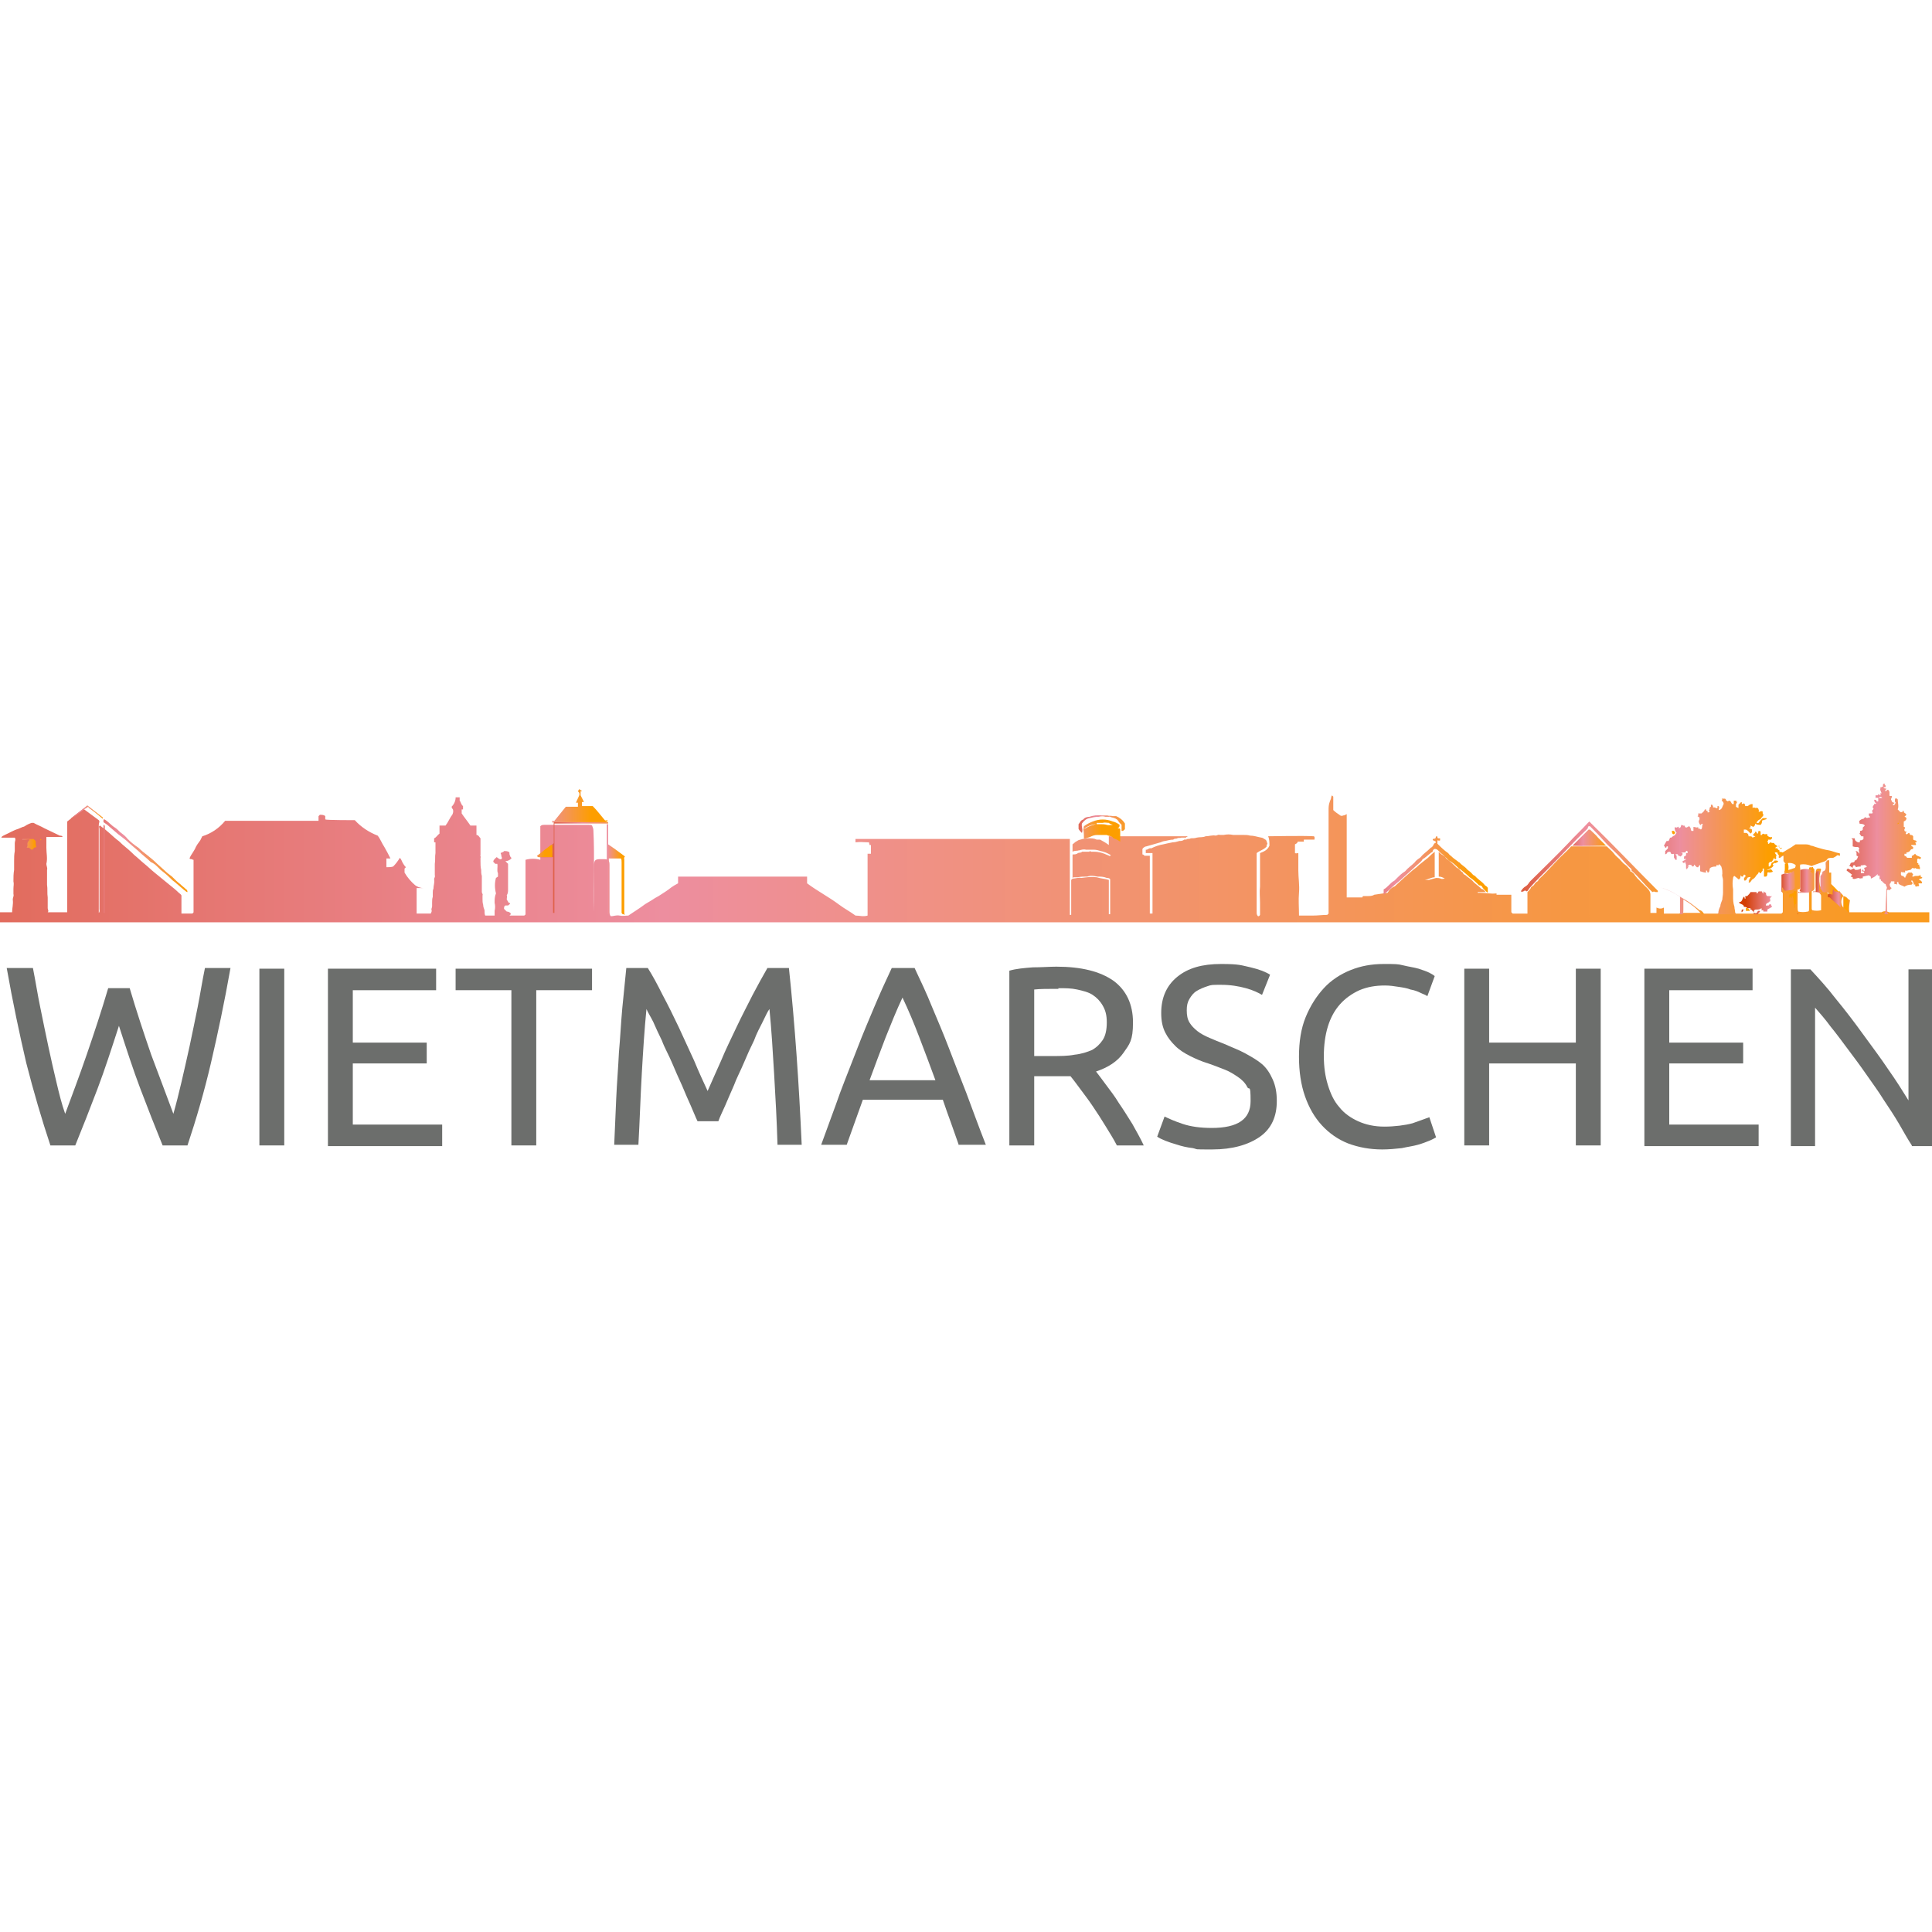 <?xml version="1.0" encoding="UTF-8" standalone="no"?><svg xmlns="http://www.w3.org/2000/svg" xmlns:xlink="http://www.w3.org/1999/xlink" height="192" preserveAspectRatio="xMidYMid meet" version="1.1" viewBox="0 0 287.5 54.6" width="192">
  <defs>
    <style>
      .cls-1 {
        fill: none;
      }

      .cls-2 {
        fill: url(#Unbenannter_Verlauf_38-18);
      }

      .cls-3 {
        fill: url(#Unbenannter_Verlauf_38-14);
      }

      .cls-4 {
        fill: url(#Unbenannter_Verlauf_38-19);
      }

      .cls-5 {
        fill: url(#Unbenannter_Verlauf_38-15);
      }

      .cls-6 {
        fill: url(#Unbenannter_Verlauf_38-17);
      }

      .cls-7 {
        fill: url(#Unbenannter_Verlauf_38-16);
      }

      .cls-8 {
        fill: url(#Unbenannter_Verlauf_38-11);
      }

      .cls-9 {
        fill: url(#Unbenannter_Verlauf_38-10);
      }

      .cls-10 {
        fill: url(#Unbenannter_Verlauf_38-13);
      }

      .cls-11 {
        fill: url(#Unbenannter_Verlauf_38-12);
      }

      .cls-12 {
        fill: url(#Unbenannter_Verlauf_38-38);
      }

      .cls-13 {
        fill: url(#Unbenannter_Verlauf_38-37);
      }

      .cls-14 {
        fill: url(#Unbenannter_Verlauf_38-36);
      }

      .cls-15 {
        fill: url(#Unbenannter_Verlauf_38-35);
      }

      .cls-16 {
        fill: url(#Unbenannter_Verlauf_38-25);
      }

      .cls-17 {
        fill: url(#Unbenannter_Verlauf_38-26);
      }

      .cls-18 {
        fill: url(#Unbenannter_Verlauf_38-29);
      }

      .cls-19 {
        fill: url(#Unbenannter_Verlauf_38-32);
      }

      .cls-20 {
        fill: url(#Unbenannter_Verlauf_38-31);
      }

      .cls-21 {
        fill: url(#Unbenannter_Verlauf_38-30);
      }

      .cls-22 {
        fill: url(#Unbenannter_Verlauf_38-34);
      }

      .cls-23 {
        fill: url(#Unbenannter_Verlauf_38-33);
      }

      .cls-24 {
        fill: url(#Unbenannter_Verlauf_38-27);
      }

      .cls-25 {
        fill: url(#Unbenannter_Verlauf_38-28);
      }

      .cls-26 {
        fill: url(#Unbenannter_Verlauf_38-21);
      }

      .cls-27 {
        fill: url(#Unbenannter_Verlauf_38-22);
      }

      .cls-28 {
        fill: url(#Unbenannter_Verlauf_38-24);
      }

      .cls-29 {
        fill: url(#Unbenannter_Verlauf_38-23);
      }

      .cls-30 {
        fill: url(#Unbenannter_Verlauf_38-20);
      }

      .cls-31 {
        isolation: isolate;
      }

      .cls-32 {
        fill: url(#Unbenannter_Verlauf_38-7);
      }

      .cls-33 {
        fill: url(#Unbenannter_Verlauf_38-6);
      }

      .cls-34 {
        fill: url(#Unbenannter_Verlauf_38-9);
      }

      .cls-35 {
        fill: url(#Unbenannter_Verlauf_38-8);
      }

      .cls-36 {
        fill: url(#Unbenannter_Verlauf_38-3);
      }

      .cls-37 {
        fill: url(#Unbenannter_Verlauf_38-2);
      }

      .cls-38 {
        fill: url(#Unbenannter_Verlauf_38-5);
      }

      .cls-39 {
        fill: url(#Unbenannter_Verlauf_38-4);
      }

      .cls-40 {
        fill: url(#Unbenannter_Verlauf_38);
      }

      .cls-41 {
        fill: #6c6e6c;
      }

      .cls-42 {
        clip-path: url(#clippath);
      }
    </style>
    <clipPath id="clippath">
      <rect class="cls-1" height="21" width="287.4"/>
    </clipPath>
    <linearGradient data-name="Unbenannter Verlauf 38" gradientTransform="translate(27114.7 5065) scale(287.4 -19.3)" gradientUnits="userSpaceOnUse" id="Unbenannter_Verlauf_38" x1="-93.2" x2="-94.8" y1="261.5" y2="261.5">
      <stop offset="0" stop-color="#fd9e00"/>
      <stop offset=".5" stop-color="#ed8e9f"/>
      <stop offset="1" stop-color="#d33e05"/>
    </linearGradient>
    <linearGradient data-name="Unbenannter Verlauf 38" gradientTransform="translate(1761.1 4429.1) scale(17.5 -17.1)" id="Unbenannter_Verlauf_38-2" x1="-85.6" x2="-87.1" xlink:href="#Unbenannter_Verlauf_38" y1="258.8" y2="258.8"/>
    <linearGradient data-name="Unbenannter Verlauf 38" gradientTransform="translate(1204.8 5129.9) scale(11.3 -19.6)" id="Unbenannter_Verlauf_38-3" x1="-81.1" x2="-82.7" xlink:href="#Unbenannter_Verlauf_38" y1="261.7" y2="261.7"/>
    <linearGradient data-name="Unbenannter Verlauf 38" gradientTransform="translate(2022.1 2596.2) scale(20.4 -10.6)" id="Unbenannter_Verlauf_38-4" x1="-86.8" x2="-88.3" xlink:href="#Unbenannter_Verlauf_38" y1="244.8" y2="244.8"/>
    <linearGradient data-name="Unbenannter Verlauf 38" gradientTransform="translate(741.6 1063.1) scale(8.5 -5.1)" id="Unbenannter_Verlauf_38-5" x1="-76.9" x2="-78.5" xlink:href="#Unbenannter_Verlauf_38" y1="206" y2="206"/>
    <linearGradient data-name="Unbenannter Verlauf 38" gradientTransform="translate(545.3 594.2) scale(5.6 -3.5)" id="Unbenannter_Verlauf_38-6" x1="-68.1" x2="-69.7" xlink:href="#Unbenannter_Verlauf_38" y1="169.4" y2="169.4"/>
    <linearGradient data-name="Unbenannter Verlauf 38" gradientTransform="translate(1520.5 2000.9) scale(15.4 -8.4)" id="Unbenannter_Verlauf_38-7" x1="-84.5" x2="-86" xlink:href="#Unbenannter_Verlauf_38" y1="235.5" y2="235.5"/>
    <linearGradient data-name="Unbenannter Verlauf 38" gradientTransform="translate(604.5 555.2) scale(5.1 -3.3)" id="Unbenannter_Verlauf_38-8" x1="-66.1" x2="-67.6" xlink:href="#Unbenannter_Verlauf_38" y1="163.4" y2="163.4"/>
    <linearGradient data-name="Unbenannter Verlauf 38" gradientTransform="translate(202.6 3433.8) scale(2.7 -13.5)" id="Unbenannter_Verlauf_38-9" x1="-40.8" x2="-42.3" xlink:href="#Unbenannter_Verlauf_38" y1="252.9" y2="252.9"/>
    <linearGradient data-name="Unbenannter Verlauf 38" gradientTransform="translate(565.8 339.2) scale(5 -2.6)" id="Unbenannter_Verlauf_38-10" x1="-65.3" x2="-66.8" xlink:href="#Unbenannter_Verlauf_38" y1="129.5" y2="129.5"/>
    <linearGradient data-name="Unbenannter Verlauf 38" gradientTransform="translate(1076.1 3541.4) scale(12.7 -13.9)" id="Unbenannter_Verlauf_38-11" x1="-82.5" x2="-84.1" xlink:href="#Unbenannter_Verlauf_38" y1="253.6" y2="253.6"/>
    <linearGradient data-name="Unbenannter Verlauf 38" gradientTransform="translate(401.4 1113.4) scale(2.9 -5.3)" id="Unbenannter_Verlauf_38-12" x1="-44.3" x2="-45.8" xlink:href="#Unbenannter_Verlauf_38" y1="208" y2="208"/>
    <linearGradient data-name="Unbenannter Verlauf 38" gradientTransform="translate(314.3 466.1) scale(2 -3)" id="Unbenannter_Verlauf_38-13" x1="-23.2" x2="-24.8" xlink:href="#Unbenannter_Verlauf_38" y1="151.3" y2="151.3"/>
    <linearGradient data-name="Unbenannter Verlauf 38" gradientTransform="translate(918.4 3482.1) scale(10.3 -13.7)" id="Unbenannter_Verlauf_38-14" x1="-80" x2="-81.5" xlink:href="#Unbenannter_Verlauf_38" y1="253.2" y2="253.2"/>
    <linearGradient data-name="Unbenannter Verlauf 38" gradientTransform="translate(654.3 368.5) scale(6.7 -2.7)" id="Unbenannter_Verlauf_38-15" x1="-72.5" x2="-74.1" xlink:href="#Unbenannter_Verlauf_38" y1="135.8" y2="135.8"/>
    <linearGradient data-name="Unbenannter Verlauf 38" gradientTransform="translate(331.7 362.9) scale(2.1 -2.6)" id="Unbenannter_Verlauf_38-16" x1="-26.9" x2="-28.5" xlink:href="#Unbenannter_Verlauf_38" y1="132.5" y2="132.5"/>
    <linearGradient data-name="Unbenannter Verlauf 38" gradientTransform="translate(161.2 130.7) scale(2.4 -1.8)" id="Unbenannter_Verlauf_38-17" x1="-33.4" x2="-35" xlink:href="#Unbenannter_Verlauf_38" y1="66.6" y2="66.6"/>
    <linearGradient data-name="Unbenannter Verlauf 38" gradientTransform="translate(721.2 792.5) scale(6.5 -4.1)" id="Unbenannter_Verlauf_38-18" x1="-71.8" x2="-73.4" xlink:href="#Unbenannter_Verlauf_38" y1="187.5" y2="187.5"/>
    <linearGradient data-name="Unbenannter Verlauf 38" gradientTransform="translate(313.9 210.5) scale(4.7 -2.1)" id="Unbenannter_Verlauf_38-19" x1="-63.4" x2="-65" xlink:href="#Unbenannter_Verlauf_38" y1="97.6" y2="97.6"/>
    <linearGradient data-name="Unbenannter Verlauf 38" gradientTransform="translate(171.2 12.7) scale(.5 -1.4)" id="Unbenannter_Verlauf_38-20" x1="188.4" x2="186.9" xlink:href="#Unbenannter_Verlauf_38" y1="0" y2="0"/>
    <linearGradient data-name="Unbenannter Verlauf 38" gradientTransform="translate(176.5 -256.1) scale(.6 -.4)" id="Unbenannter_Verlauf_38-21" x1="134.4" x2="132.8" xlink:href="#Unbenannter_Verlauf_38" y1="-680.1" y2="-680.1"/>
    <linearGradient data-name="Unbenannter Verlauf 38" gradientTransform="translate(147.8 -232.4) scale(.4 -.5)" id="Unbenannter_Verlauf_38-22" x1="232.7" x2="231.1" xlink:href="#Unbenannter_Verlauf_38" y1="-452.8" y2="-452.8"/>
    <linearGradient data-name="Unbenannter Verlauf 38" gradientTransform="translate(152.4 -228.8) scale(.3 -.5)" id="Unbenannter_Verlauf_38-23" x1="345.1" x2="343.5" xlink:href="#Unbenannter_Verlauf_38" y1="-454.2" y2="-454.2"/>
    <linearGradient data-name="Unbenannter Verlauf 38" gradientTransform="translate(161.7 -255.1) scale(.5 -.4)" id="Unbenannter_Verlauf_38-24" x1="207.2" x2="205.6" xlink:href="#Unbenannter_Verlauf_38" y1="-673.9" y2="-673.9"/>
    <linearGradient data-name="Unbenannter Verlauf 38" gradientTransform="translate(159.9 -355.1) scale(.3 0)" id="Unbenannter_Verlauf_38-25" x1="414.5" x2="413" xlink:href="#Unbenannter_Verlauf_38" y1="-4164.8" y2="-4164.8"/>
    <linearGradient data-name="Unbenannter Verlauf 38" gradientTransform="translate(326 635.7) scale(2.1 -3.6)" id="Unbenannter_Verlauf_38-26" x1="-26.4" x2="-28" xlink:href="#Unbenannter_Verlauf_38" y1="173.2" y2="173.2"/>
    <linearGradient data-name="Unbenannter Verlauf 38" gradientTransform="translate(123.9 100.7) scale(2.8 -1.7)" id="Unbenannter_Verlauf_38-27" x1="-42.4" x2="-43.9" xlink:href="#Unbenannter_Verlauf_38" y1="53.6" y2="53.6"/>
    <linearGradient data-name="Unbenannter Verlauf 38" gradientTransform="translate(238.8 555.1) scale(1.2 -3.3)" id="Unbenannter_Verlauf_38-28" x1="27.6" x2="26" xlink:href="#Unbenannter_Verlauf_38" y1="163.7" y2="163.7"/>
    <linearGradient data-name="Unbenannter Verlauf 38" gradientTransform="translate(190.2 265.8) scale(.6 -2.3)" id="Unbenannter_Verlauf_38-29" x1="138.4" x2="136.9" xlink:href="#Unbenannter_Verlauf_38" y1="109.5" y2="109.5"/>
    <linearGradient data-name="Unbenannter Verlauf 38" gradientTransform="translate(241.9 348.7) scale(1.2 -2.6)" id="Unbenannter_Verlauf_38-30" x1="20.4" x2="18.8" xlink:href="#Unbenannter_Verlauf_38" y1="129.5" y2="129.5"/>
    <linearGradient data-name="Unbenannter Verlauf 38" gradientTransform="translate(308.4 1421.6) scale(1.9 -6.4)" id="Unbenannter_Verlauf_38-31" x1="-20.1" x2="-21.6" xlink:href="#Unbenannter_Verlauf_38" y1="220.6" y2="220.6"/>
    <linearGradient data-name="Unbenannter Verlauf 38" gradientTransform="translate(147.4 526.1) scale(.2 -3.2)" id="Unbenannter_Verlauf_38-32" x1="568" x2="566.4" xlink:href="#Unbenannter_Verlauf_38" y1="159.5" y2="159.5"/>
    <linearGradient data-name="Unbenannter Verlauf 38" gradientTransform="translate(136.9 527.2) scale(.1 -3.2)" id="Unbenannter_Verlauf_38-33" x1="1328.1" x2="1326.6" xlink:href="#Unbenannter_Verlauf_38" y1="159.7" y2="159.7"/>
    <linearGradient data-name="Unbenannter Verlauf 38" gradientTransform="translate(139.2 167.9) scale(0 -1.9)" id="Unbenannter_Verlauf_38-34" x1="1999.5" x2="1997.9" xlink:href="#Unbenannter_Verlauf_38" y1="78.1" y2="78.1"/>
    <linearGradient data-name="Unbenannter Verlauf 38" gradientTransform="translate(139.7 128.2) scale(0 -1.8)" id="Unbenannter_Verlauf_38-35" x1="1615.8" x2="1614.3" xlink:href="#Unbenannter_Verlauf_38" y1="62.3" y2="62.3"/>
    <linearGradient data-name="Unbenannter Verlauf 38" gradientTransform="translate(157.7 -166.1) scale(.3 -.7)" id="Unbenannter_Verlauf_38-36" x1="351.1" x2="349.5" xlink:href="#Unbenannter_Verlauf_38" y1="-239.7" y2="-239.7"/>
    <linearGradient data-name="Unbenannter Verlauf 38" gradientTransform="translate(164 -342.2) scale(.4 -.1)" id="Unbenannter_Verlauf_38-37" x1="239.6" x2="238" xlink:href="#Unbenannter_Verlauf_38" y1="-3318" y2="-3318"/>
    <linearGradient data-name="Unbenannter Verlauf 38" gradientTransform="translate(171.6 -232.4) scale(.3 -.5)" id="Unbenannter_Verlauf_38-38" x1="333.4" x2="331.8" xlink:href="#Unbenannter_Verlauf_38" y1="-445.8" y2="-445.8"/>
  </defs>
  <!-- Generator: Adobe Illustrator 28.7.1, SVG Export Plug-In . SVG Version: 1.2.0 Build 142)  -->
  <g>
    <g id="Ebene_1">
      <g id="Gruppe_1794">
        <g id="Gruppe_1793">
          <g class="cls-42">
            <g id="Gruppe_1792">
              <path class="cls-40" d="M206.5,16.4c.2-.4.5-.7.9-.9,0,0,.1,0,.2-.1.4-.4.9-.8,1.3-1.2.6-.5,1.2-1.1,1.9-1.6.5-.5,1.1-.9,1.7-1.4,0,0,0,0,0,0,.3-.3.6-.6,1-.9v3.8c-.5,0-.9.3-1.5.4.2,0,.4,0,.6,0,.4-.1.7-.2,1.1-.3.2,0,.5,0,.7.1.2.1.4,0,.6,0-.3-.2-.6-.3-.9-.3v-3.7c.2.3.6.5.9.7.1,0,.1.2.2.3.6.4,1.1.9,1.6,1.4.4.1.5.5.9.7,0,.2.2.3.4.4.3.3.7.5,1,.8.4.5,1,.8,1.3,1.2,0,0,.2.1.3.1l.4.4h-1.2c0,.2.1.1.2.1.9,0,1.7.2,2.6.1,0,0,0,.1,0,.2h2.2v2.6l.2.2h2.2v-3.2c.2-.2.4-.4.5-.6,0-.2.4-.3.5-.5.1-.2.3-.4.5-.5.1,0,.1-.2.2-.3,1.1-1,2.1-2.2,3.2-3.3.5-.5,1.1-1,1.6-1.6h5.3c.4.4.8.7,1.1,1.1.2.3.5.5.8.8.3.3.5.6.8.8s.6.6.8.8c0,0,0,0,0,0v.2c.3.1.6.4.7.6,0,.1.2.2.3.4.5.5,1.1,1.1,1.6,1.6.2.2.4.5.4.9,0,.9,0,1.8,0,2.7h.9v-.8c.4.2.8.2,1.1,0v.9h2.3c0,0,.2-.1.3-.1.9,0,1.9,0,2.8,0,.2,0,.3,0,.5.1h2.1c.7-.3,1.5-.3,2.2,0h3.1c.2-.1.4-.1.6,0h3.6l.2-.2v-2.8c0-.1-.2-.2-.1-.4,0-.2,0-.4,0-.6.3,0,.4.2.7.3.3,0,.6,0,1-.2.1-.7.2-1.5,0-2.2-.3,0-.6.1-.8.1-.2,0-.5.2-.6-.2,0-.1.2-.2.1-.3.1-.1.2,0,.4,0,.4,0,.7-.2,1.1-.3.1-.2.2-.4,0-.5-.3-.2-.7-.3-1.1-.2-.1,0-.3.2-.4,0,0-.1-.1-.2-.2-.3v-.8c-.3,0-.4.4-.7.3,0,0,0-.1,0-.2s0-.1,0-.2c.8-.6,1.7-1,2.5-1.6.4,0,.9,0,1.3,0,.4,0,.7,0,1,.2.2,0,.4.1.7.2.7.2,1.3.4,2,.5.5.1.9.3,1.4.4,0,0,.2,0,.2.1,0,0,0,.2,0,.3-.2,0-.3-.2-.5,0-.1.1-.3.2-.5.3-.3,0-.6,0-.8.1-.1.2-.3.3-.4.4-.6.2-1.1.4-1.7.6-.1,0-.3.2-.4.1-.5-.2-1-.3-1.6-.2-.1.3,0,.5,0,.7,0,.8,0,1.7,0,2.5,0,.2,0,.4-.2.5-.1,0-.2,0-.2,0-.1-.7,0-1.5,0-2.2,0,1.6,0,3.3,0,4.9,0,.2,0,.4.1.6.5.1.9.1,1.4,0,.2,0,.2-.2.2-.4,0-.8,0-1.6,0-2.5,0,0,0,0,0,0,0,0,0-.1,0-.2,0-.2.3-.2.4-.5,0-.6,0-1.3,0-2.1-.1-.2-.6-.3-.4-.7,0,0,0-.1.1-.2.2,0,.3,0,.4.1.1,0,.3.1.3.3,0,.9,0,1.8,0,2.6,0,.2,0,.4-.3.5,0,0,0,0-.1.1,0,.9,0,1.7,0,2.6,0,0,0,.1.1.2.4.1.9.1,1.3,0,0-.7,0-1.4,0-2.1,0-.3-.3-.5-.5-.7-.2-.2-.3-.5-.3-.8,0-.7,0-1.3,0-2,0-.2,0-.5.3-.6.1,0,.3,0,.4,0,.2.2,0,.3,0,.5-.2.6-.2,1.3-.1,1.9,0,.2.1.4.3.4.3.1.7,0,.8.4,0,.1,0,.3,0,.4.5.5,1,.9,1.6,1.4,0-.4,0-.8,0-1.2,0-.2,0-.5.3-.4.1.3.4.4.5.7-.4.5-.4,1.2,0,1.7,0-.6,0-1.1,0-1.7.3,0,.5.2.7.4,0,0,.2.2.3.2-.1.6-.2,1.2-.1,1.8h4.8c.3-.2.7-.2,1.1,0h6v1.5H0v-1.5c.3,0,.6,0,.9,0,.3,0,.6,0,.9,0,0-.6.2-1.2.1-1.9,0-.3.2-.5.1-.8,0-.3,0-.5,0-.8,0-.4.1-.7,0-1.1,0-.6,0-1.1.1-1.7,0-.4,0-.9,0-1.3,0-.5,0-1,.1-1.5,0-.4,0-.8,0-1.2,0-.3.2-.5,0-.8H.2c.1-.3.4-.3.5-.4.7-.3,1.3-.7,2-.9.2-.1.5-.2.7-.3.2,0,.4-.2.6-.3.2-.1.4-.2.7-.3.1,0,.2,0,.3,0,.5.3,1.1.5,1.6.8.8.4,1.5.7,2.3,1.1.1,0,.4,0,.4.2h-2.4c0,.5,0,1,0,1.5,0,0,0,0,0,.1,0,.8.2,1.6,0,2.4,0,.3.2.6.1.9,0,.3,0,.6,0,.8,0,.5,0,.9,0,1.4.1.6,0,1.3.1,1.9,0,.5,0,1.1,0,1.6,0,.2.2.4,0,.6h2.9V5.8l2.4-1.9,2.3,1.7c.2.2,0,.4,0,.7,0,4.2,0,8.5,0,12.7,0,.1,0,.3,0,.4.2-.2.1-.4.1-.6,0-4,0-7.9,0-11.9,0-.2-.2-.4.1-.5.3.3.7.5,1,.8.5.4,1,.9,1.5,1.3.3.2.6.5.8.7.6.5,1.2,1,1.8,1.6.5.4,1,.9,1.5,1.3s1,.9,1.5,1.3c.4.3.7.6,1.1.9.4.3.7.6,1.1.9.5.4,1,.8,1.4,1.2.1.1.3.2.4.4v2.7c.3,0,.6,0,.8,0h.8c0,0,.2-.1.2-.2v-7.8h-.1c-.2-.2-.3,0-.5-.2.1-.3.3-.6.5-.9.1-.2.2-.3.3-.5.2-.5.5-.9.8-1.3.1-.2.2-.4.3-.6,1.3-.4,2.5-1.2,3.4-2.3h13.9v-.7l.2-.2c.3,0,.6,0,.8.2v.5h.1c0,.1,4.3.1,4.3.1.9,1,2.1,1.8,3.4,2.3.4.5.6,1.1,1,1.7.3.5.6,1.1.9,1.7h-.6v1.3c.3,0,.7,0,1-.1.4-.4.7-.8,1-1.3.2.2.3.5.4.7.1.2.3.5.5.7l-.2.2v.6c.4.7,1,1.4,1.6,1.9.3.2.7.4,1.2.4-.3,0-.7,0-1,0v3.8h2.1c.1-.2.2-.4.1-.6,0-.2.1-.3.1-.5,0-.2,0-.3,0-.5,0-.3,0-.6.1-.9,0-.2,0-.4,0-.6,0-.2,0-.4.1-.6,0,0,0,0,0,0,0-.5.2-.9.1-1.4,0-.2.2-.4.1-.6,0-.2,0-.4,0-.6,0-.4,0-.7,0-1.1.1-.5,0-1.1.1-1.6,0-.3,0-.5,0-.8v-.8h-.2v-.6c.3-.1.5-.5.8-.7v-1.2h.9c.4-.5.6-1.1,1-1.6.1-.2.2-.5.1-.8-.1-.1-.2-.3-.2-.4.4-.4.6-.9.6-1.4h.6v.5c.2.2.2.6.5.8v.5s0,0-.2,0c0,.2,0,.4,0,.6.4.6.9,1.2,1.3,1.8h.9c0,.2,0,.4,0,.7,0,.2,0,.5,0,.7.3,0,.4.3.6.5,0,.3,0,.6,0,.9,0,.3,0,.6,0,.9,0,.2,0,.5,0,.7-.1.1.1.2,0,.4,0,.1,0,.3,0,.4,0,0,0,0,0,.1,0,.4,0,.9.1,1.3,0,.3,0,.6.1.9,0,.3,0,.6,0,.9,0,.2,0,.3,0,.5,0,.2,0,.3,0,.5,0,.2,0,.3,0,.5,0,.2.2.3.1.5,0,.2,0,.3,0,.5,0,.3,0,.6.1.9,0,.3.1.5.2.8,0,0,0,0,0,0,0,.3,0,.6.1.8h1.4c0-.2,0-.4,0-.7.1-.4.1-.8,0-1.2,0-.5,0-.9.2-1.4-.2-.8-.2-1.6,0-2.3l.3-.2s0,0,0,0c0-.2,0-.4,0-.5-.2-.4,0-.9-.1-1.4h-.3l-.3-.3c0-.3.3-.5.5-.7.2.1.4.4.7.3.2-.2,0-.3,0-.5,0-.2-.1-.3-.1-.4.1-.1.4-.1.5-.3.3,0,.6,0,.8.2,0,.1,0,.4.1.5,0,.2.2.2.2.4-.2.2-.5.4-.9.4l.4.4c0,.5,0,1,0,1.6,0,.7,0,1.5,0,2.2,0,.3,0,.6-.2.9.1.1,0,.4,0,.6l.3.5s.2,0,.2.1c0,.1-.2.2-.3.3h-.4c-.2.1-.2.3-.2.5l.4.4c.2,0,.5.1.6.3,0,.2-.1.2-.2.3.8,0,1.5,0,2.2,0,0,0,.2-.1.2-.2,0,0,0-.1,0-.2v-7.5c0-.1,0-.3,0-.4,0,0,0,0,0,0,0,0,0,0,0,0,.7-.2,1.5-.2,2.2,0v7.2c0-3.8,0-8,0-12.2.2-.2.4-.2.6-.2,2.2,0,4.4,0,6.6,0,.2,0,.4,0,.5.1.1.2.2.5.2.7.2,4,0,8,.1,12.1v-6.8c0-.8.1-1,1-1h.3c.8,0,1,.1,1,.9v6.9c0,.2,0,.5.2.7.4,0,.8-.2,1.3-.1s.9,0,1.3,0c.9-.6,1.7-1.1,2.5-1.7.3-.2.7-.4,1-.6.3-.2.6-.4,1-.6.6-.4,1.3-.8,1.9-1.3.3-.2.6-.4,1-.6v-1h19.2v1c.8.6,1.6,1.1,2.4,1.6s1.6,1,2.4,1.6,1.6,1,2.4,1.6c.6,0,1.2.2,1.8,0v-9.2h.5v-1.3h-.2s-.1-.4-.1-.4c-.7,0-1.3-.1-2,0,0-.2,0-.4,0-.5h31.9s0,0,0,0c0,0,0,0,0,0v11.3c0,0,.1,0,.2,0v-5.2l.2-.2c.4,0,.9-.2,1.3-.1.8-.1,1.5-.2,2.3-.1.6.2,1.2.2,1.8.4v5.1c0,0,.1,0,.2,0,0,0,0,0,0,0v-5.2c-.1-.2-.4-.2-.5-.2-.5-.2-.9-.2-1.4-.2-.5-.1-1-.2-1.5,0-.5,0-1,0-1.4.1-.2,0-.4,0-.6,0,0,0-.1,0-.2.1,0-.1,0-.2,0-.3,0-.9,0-1.7,0-2.6s0-.5.1-.6c.2,0,.5,0,.7-.2.2-.1.5,0,.6-.2,0,0,.2,0,.3,0h.4c.1,0,.3,0,.4,0,.1-.2.2,0,.3,0,.1,0,.2,0,.4,0,.7,0,1.4.2,2,.5.2,0,.3.3.5,0-.5-.3-1-.5-1.5-.6-.3-.1-.7-.2-1-.2-.3,0-.7,0-1,0,0,0-.1,0-.2,0-.3-.1-.7,0-1,.1h-.1c-.2.1-.6,0-.9.2,0-.2,0-.4,0-.5,0-.2,0-.4,0-.6.3-.2.4-.4.7-.5h0c.2-.2.6-.2.8-.3.3,0,.6-.1.8-.1.5,0,.9,0,1.3.2.2,0,.3,0,.5,0,.4.2.9.5,1.3.8v-1.3h11.7c0,.2-.2,0-.2.2-.2,0-.5,0-.7,0-.2.1-.5,0-.6.1s-.5,0-.6.2c-.4,0-.8.1-1.2.2-.2,0-.5.1-.7.2-.7.2-1.4.4-2.1.6-.2,0-.5.2-.6.4v.8c0,0,.2,0,.3.2h.8v8.6c.1,0,.3,0,.4,0,0,0,0,0,0,0v-9h-1v-.5s0,0,.1,0c.2,0,.4-.3.7-.2.6-.3,1.2-.5,1.8-.6.4-.1.9-.2,1.4-.3.3,0,.7-.1,1-.2.2,0,.5,0,.7-.2.2,0,.4,0,.5-.1.1,0,.4,0,.5-.1.3,0,.6,0,.9-.1.4-.1.9,0,1.3-.2,0,0,0,0,0,0,.5,0,1-.2,1.5-.1.2,0,.4-.2.6-.1.2,0,.4,0,.6,0,.5-.1.9-.1,1.4,0,.5,0,1,0,1.4,0,.4,0,.8,0,1.1.1.6,0,1.1.2,1.7.3.2,0,.4.2.6.3.2.1.2.4.3.6,0,.1-.2.2-.1.4-.4.5-1,.6-1.5,1,0,1,0,2.1,0,3.2,0,.9,0,1.8,0,2.8s0,1.9,0,2.8c0,.2,0,.4.2.6.1,0,.2,0,.3-.2,0-.6,0-1.2,0-1.8,0-.8-.1-1.6,0-2.4,0-.8,0-1.7,0-2.5v-2.5c.5-.2,1.1-.4,1.4-1.1,0-.5,0-1-.2-1.4.5,0,5.3-.1,6.8,0,.2.1.1.3.1.5h-1.5c-.2,0,0,.2-.1.3h-.9c0,.2-.2.3-.4.4v1.3c.2.1.3,0,.5,0v1.1c0,.5,0,1,0,1.5,0,1.1.2,2.2.1,3.3s0,2.2,0,3.4c.7,0,1.4,0,2.1,0,.7,0,1.4-.1,2.1-.1l.2-.2v-2.8c0-4.2,0-8.3,0-12.5,0-.5,0-.9.2-1.4.1-.2.2-.5.2-.7,0,0,.1-.1.1-.2l.2.2v2c.3.3.6.5.9.7.2.2.4.2.6.1.2,0,.3-.1.5-.2v15.1c0-.2,0,0,0,0,0,0,0,0,0,0v-2.7c.8,0,1.5,0,2.3,0,.1,0,0-.2.2-.2.2,0,.4,0,.6,0,.3,0,.7,0,1-.2.3,0,.6,0,.9,0-.3,0-.6,0-.9,0" id="Pfad_18224"/>
              <path class="cls-37" d="M257.9,19.6h-2.2c0,0,0,0,0-.1,0-.4.1-.7.3-1.1,0-.3.2-.7.3-1,0,0,0,0,0,0,0-.3.1-.6.1-1s0-.6,0-1c0-.3,0-.6,0-.9,0-.3-.2-.6-.1-.9,0-.3,0-.6-.1-.9,0-.2-.2-.4-.4-.6,0,0,0,.2,0,.2h-.4s0,.2,0,.2c-.3,0-.6,0-.9.2-.2.2,0,.5-.3.7-.2,0-.1-.2-.2-.3h-.1c-.1,0,0,.2,0,.3-.3,0-.6-.1-.9-.2v-.9c-.2,0-.2.2-.3.3h-.2l-.4-.4c0,0,0,.3-.2.3,0,0-.2-.1-.2-.2-.1-.1-.3,0-.3-.1l-.3.3h.3c-.3.1-.3.3-.4.5v-.2c0,0-.1,0-.1,0,0-.2,0-.3,0-.5,0-.2-.1-.3-.2-.6,0,.1,0,.2-.1.3-.2-.1-.3-.2-.2-.3.2-.1.4-.2.5-.3,0-.1-.2,0-.3,0,0-.1,0-.2,0-.4,0,0,.2,0,.3-.2v-.3c0,0,.1,0,.2,0,.1,0,0-.2,0-.3-.2-.1-.2,0-.3.2h-.6c0,.2.1,0,.1,0,.2.3,0,.4-.2.6-.2,0-.2-.2-.4-.1,0-.1,0-.2,0-.2-.2-.1-.3,0-.4,0,0,0,.1.1.2.2v.6c0,0-.2,0-.2,0,0-.2-.2-.2-.2-.4v-.5c-.1,0-.2.1-.4,0-.1,0,0-.3-.3-.3-.1,0-.3.1-.4.1h.1c0,.2-.2.2-.3.3,0-.2,0-.3,0-.5l.4-.4v-.3h0s0,0,0,0h0s-.2,0-.2,0c0,0,0,.2-.1.2-.2,0-.1-.2-.3-.3l.4-.7h.3c.1-.2.2-.4.2-.5h.2c0,0,.2-.2.4-.3.2,0,.2-.3.4-.4-.2-.2-.3-.5-.3-.8,0-.1.2,0,.3,0,.1,0,.2-.2.3-.1v.2c.4-.1.3-.3.4-.5.2,0,.3.2.5.1,0,.1,0,.2.2.3.2,0,.3-.2.5-.2,0,.1.2.2.2.4h0c0,.1.1.3.1.3h.3v-.6c.3,0,.5.2.7,0,0,0,0,.1,0,.2,0,.1.3,0,.4.2.3-.2.1-.6.3-.8-.3-.2-.2.1-.3.1,0,0-.1,0-.1,0-.2-.3-.3-.5-.1-.8,0-.1,0-.2,0-.3l-.3-.2c.2-.1.1-.2.1-.4.2,0,.3,0,.5,0,.2-.2.4-.3.5-.6h.2c0,0,0,.1,0,.2h.2c0,0,0,.2,0,.2,0,.1.2,0,.3,0,0-.1-.2-.3,0-.4h0c0-.3,0-.3.2-.4,0,0,0-.2,0-.3h.2c0,.1.2.2.1.4,0,0,.2,0,.3,0,.1,0,.1.2.3.1s0-.2.1-.3c.1,0,.2,0,.2.1.1.2-.1.3,0,.5.5-.1.5-.6.7-.9,0-.2-.1-.4-.3-.5,0-.1.2-.1,0-.3h.5c0,0,.2.1.1.2l.3.2c.1,0,.1-.1.2-.1.3,0,.3.4.5.5h.2c0-.1,0-.2,0-.2v-.3h.4c0,0,0,.1,0,.2,0,0,.1,0,.2,0s0,0,0,0c-.2,0-.2.3-.3.4,0,.1.1.2,0,.3l.4.2c0-.2,0-.3,0-.5l.4-.4h0c0,.1.1,0,.1,0v.3c.1,0,.3-.1.3-.1.1,0,.2.2.2.4.1,0,.2,0,.2,0,.1,0,.2,0,.2,0,.2-.2.4-.3.7-.3,0,.2,0,.3,0,.6,0,0,.2-.2.4,0,.1-.1.2,0,.4,0,.1.2.2.4.1.6.2-.1.4-.2.6-.1,0,0,0,.3,0,.3,0,0,0,0,0,0,.2.1,0,.3.1.4-.2,0-.3.4-.5.5-.2,0-.3.2-.5.4,0,.2.2.1.3.1.2-.3.4-.5.6-.7h.6c0,0,0,.2-.2.2,0,0-.1,0-.2.1h-.1c0-.1-.2.1-.2.1,0,.2,0,.4-.2.6-.3,0-.6,0-.8-.2,0,.2-.1.4-.3.5l-.4-.2s0,0,0,.2h0c0,.2-.1,0-.2.2,0,.1.3,0,.4.2,0,.1,0,.2,0,.4l-.2.2c-.2-.2-.4-.5-.7-.6h-.3v.5c0,0,.2,0,.4,0,.2.1.3.2.3.5.2,0,.2,0,.3,0,.2,0,.2.1.3.2.1,0,.2-.2.4-.1,0-.1-.2-.2-.3-.2,0,0,0-.1,0-.2.1-.1.3-.2.3-.4.2,0,.2.2.3.3.2,0,.1-.3.2-.4.1,0,.2,0,.3.1v.5c0,0,.2,0,.2,0,0-.1,0-.1.2-.2.2.2.4,0,.6.1,0,0,0,.2,0,.2.2.2.5.3.7.2,0,0,0,.1,0,.2,0,0-.1.1-.2.2h-.4v.2c-.2,0-.1.1,0,.2,0,0,0,0,0,.2.2.1.2-.2.4-.2.1.1.3.1.5.1.1.3.4.3.5.5.1,0,.2,0,.3,0,0,0-.1.1,0,.2.1.1.3,0,.4,0,0,0,0,0,0,0,0,.1-.2.1-.3.2,0-.2-.2-.3-.1-.5-.2.1-.5.1-.6.3,0,.2.2,0,.3.1,0,.1.1.2.3.3,0,.1,0,.1,0,.2.1.1.2,0,.3,0,0,.2.3,0,.4.2,0,.2-.2.1-.2.3h-.2c-.1-.1-.1,0-.3,0-.2,0-.3-.2-.3-.4-.1,0-.2,0-.4,0,0,0,.1.3.3.4,0,0-.1.1-.2.2,0,0,0,0,0,0h0c0,.2-.2.3-.3.3,0,0,0,.2-.1.3,0,0-.2.1-.1.2,0,0-.2,0-.3,0l-.2.2v.5c.4,0,.3-.4.5-.6.2,0,.3-.2.4-.3.2,0,.4,0,.5.1,0,.2-.3.2-.4.3,0,0,0-.1-.2,0,0,0-.2.1-.2.2,0,.2.1,0,.2.1,0,.1,0,0-.1,0q0,.3-.7.6t.3,0c.1,0,.2.2.3.3,0,.2-.3.1-.4.2h-.1c0-.1-.3,0-.3,0,0,0,0,.2,0,.2,0,.1,0,.3-.2.4h-.3c0-.3,0-.6,0-.8,0-.1,0-.4,0-.4h-.2c0,.2,0,.3,0,.3,0,.1-.3.2-.2.4-.2,0-.2-.1-.4-.2,0,.3-.3.4-.4.6-.1.2-.3.4-.5.5-.2.1-.2.4-.5.5-.2-.1,0-.2,0-.3h-.1c.2-.2.2-.4.3-.5,0-.1-.2,0-.3,0-.3,0-.2.5-.6.5-.2-.3,0-.5.2-.7,0,0,0,0,0,0,0,0-.1-.1-.2-.2-.3,0,0,.3-.4.3l-.2-.2c0,0,0,.1,0,.2,0,.2-.1.3-.2.4,0,0-.2,0-.2-.1h0c0,0-.5-.4-.5-.4-.1,0-.2.2-.2.3-.1.6-.1,1.1,0,1.7,0,.3,0,.7,0,1,0,.5,0,1,.2,1.6,0,.3.1.5.1.8,0,.1.2.2.1.4" id="Pfad_18225"/>
              <path class="cls-36" d="M281.5,19.6h-1.1c.1-.2.2-.5.2-.8,0-.9.1-1.8.1-2.7,0-.1,0-.3.1-.4,0-.2-.2-.4-.2-.6-.3,0-.4-.4-.7-.5,0,0,0-.2,0-.2h-.2v-.5c0-.1-.2,0-.3-.1v-.2c-.3.4-.6.5-1,.7,0,0,0-.1,0-.2,0-.2-.2-.2-.3-.3l-.9.2c0,0,0,.2,0,.2,0,.1-.3,0-.4.1-.3-.3-.7.2-1.1,0,0,0,0-.1,0-.2,0,0-.2-.1-.3-.1,0-.1.2-.2.2-.3l-.8-.6c0-.1,0-.2.2-.3l.4.2.4-.2c.2,0,.2.2.3.2.3,0,.5,0,.8-.2q.1.5,0,.7h.2c.1-.1.1,0,.3,0,0,0,0-.2,0-.2-.1,0-.3,0-.3-.3,0-.1,0,0,.2,0,0,0,0,.1,0,.2,0,0,0,0,.1,0,.2-.2,0-.3,0-.5.1-.1.3,0,.4-.2,0-.1-.2-.1-.2-.2-.3-.1-.5.1-.7,0,0,0,0,.1,0,.2-.2,0-.5,0-.7.1-.1-.1-.1-.3-.3-.3-.1,0-.2.1-.2.4-.2-.1-.3-.3-.6-.3.3-.1.2-.3.3-.4.2-.2.6,0,.6-.4.3,0,.4-.3.5-.6,0-.1-.1,0-.2-.1-.1-.2.1-.5-.2-.7.4,0,.4.2.6.4,0-.3-.2-.6,0-.8l-.2-.2c-.3,0-.5,0-.8-.1v-1l-.2-.2c.2,0,.4,0,.5,0,0,.4.3.5.5.6.1,0,.3,0,.3-.1,0,0,0,0,0,0,0,0-.1,0,0-.2.2,0,.3,0,.5-.2v-.4c0,0-.2,0-.3,0l-.3-.4c0,0,.1-.1.1-.2v-.2c0,0,.3,0,.4-.2v-.3l.3-.3c-.2-.3-.5-.2-.8-.3,0,0,0-.2,0-.2,0,0-.1,0,0-.2.2-.2.4-.3.6-.3l.3-.3c0,0,0,0,0,.1.3.2.5-.1.7,0,0-.1-.1-.2-.2-.3,0,0,0-.2,0-.3h.5c.2-.2-.1-.3,0-.4,0-.1.2-.2.2-.3,0-.1-.2-.2-.1-.3,0-.2.3-.3.2-.5,0,0,.1.2.3,0-.2-.1-.3-.3-.3-.5,0-.1.2,0,.3,0,0,0,0,.3.3.2,0-.2,0-.3,0-.5.2,0,.4,0,.6,0-.3-.4-.5,0-.6,0-.1,0-.2-.1-.4,0,0,0,0-.1,0-.2,0,0,0-.2,0-.2h.3l.2-.2c.1,0,0,.2.2.2.1,0,0-.2,0-.3h.2c0,0-.2-.5-.2-.5v-.2c.1,0,0-.2,0-.2h.2c.1-.2.2,0,.2,0,0-.1,0-.2,0-.4l.2-.2c0,.2.2.3.2.4,0,.1,0,.2-.1.2s-.1,0-.2,0c0,.2.3.2.4.2,0,.2-.3.2-.1.4.1,0,.2-.3.4-.2.3.3.1.6.2.9,0,0,.2,0,.3,0,.2.2-.3.4,0,.7,0,.2.2.3.4.3,0,.2-.1.1-.2.2,0,0,0,.1,0,.2,0,0,0,0,0,0,.3,0,.3-.3.4-.4-.2-.2-.1-.4-.1-.6.2-.1.3,0,.4.1,0,.5.2,1,0,1.5l.4.4h.3c0,0,0-.2.1-.2.2,0,0,.2.2.3,0,0,.2.1.3.3l-.3.3c0,0,.2,0,.3.2,0,.3-.2.4-.4.5v.8s0,0,.1,0c.2.2-.1.4,0,.5,0,.2.2.2.3.2.1.1-.3.2,0,.4.2,0,.2-.2.4-.2.1,0,0,.2.2.3.1,0,.3,0,.4.2,0,.1,0,.3,0,.4,0,.3.5.1.5.4,0,.2-.2.1-.1,0-.2.2.1.3,0,.5h-.7c0,.2.2.2.3.3,0,.2,0,.3-.1.3-.2,0-.3.1-.4.3-.1.1-.3.2-.5.2,0,0,0,0,0,.2,0,0-.2,0-.3,0,0,0,0,.2,0,.3.1,0,.3.1.4.3h.7c0,0,0-.2,0-.3.2,0,.3-.2.5-.3.2.4.6.3.9.6l-.2.2c-.1,0-.2-.2-.4,0v.6h.1c.2,0,0,.1,0,.2,0,0,0,0,.2,0,0,.1,0,.3.1.4v.3c-.3-.1-.5,0-.7-.2,0,.1-.2.1-.4,0,0,0,0,0,0,0l-.3.3c-.3,0-.5.2-.8.1v.3c-.2-.1-.4,0-.6-.1-.1.1,0,.1,0,.1,0,.2-.1.2,0,.3,0,.2.2.2.3.2.1.1.2.2.3.3,0-.2.2-.3.2-.5l.3-.3h.5l.2.3c0,.1-.2.1-.1.3,0,0,0,0,.1,0,.1,0,.2-.1.3-.1h.2c.2,0,.5,0,.6-.2,0,0,0,.2,0,.3.1,0,.2.1.3.2h-.1c-.1.2-.3,0-.4.2,0,0,0,.1,0,.1.1,0,.3.1.4.3v.2c-.2,0-.3,0-.3,0h-.2c0,.3.2.3,0,.4,0,.1-.2,0-.2,0,0,0-.1.2-.3,0,0-.1,0-.2,0-.2,0-.1,0,0-.2,0,0-.2-.1-.4-.2-.6,0,0-.1,0-.2,0,0,.2.2.2.2.4,0,.1-.1.2-.2.2-.4,0-.7.1-1,.3-.3-.2-.7-.2-.9-.5,0,0,0-.2,0-.2,0,0-.2,0-.2,0s0,.2,0,.2,0,.2,0,.3c0-.1-.1-.2-.1-.2h-.3c0-.2,0-.3,0-.4-.1,0-.3,0-.5,0,0,.2-.1.3-.2.4,0,.3.1.5.3.6l-.3.3h-.1c-.1-.1-.2,0-.3,0v2.8c0,.3,0,.5.2.8" id="Pfad_18226"/>
              <path class="cls-39" d="M242.8,13.2c0,0,0-.1,0-.2,0,0,0-.1-.1-.2-.7-.6-1.3-1.4-2-2.1s-1.4-1.3-2.1-2.1c-.6-.7-1.2-1.3-1.8-1.9,0,0-.1-.1-.2-.2-.2,0-.3,0-.3.2,0,.1-.1.2-.2.3-1.9,1.8-3.7,3.8-5.6,5.7-1,1-1.9,1.9-2.8,2.9-.2.2-.3.5-.5.6-.1-.1-.3-.2-.5,0-.2.1-.3,0-.4,0,.2-.3.4-.6.8-.8.3-.2.4-.5.6-.7,1.9-1.9,3.9-3.8,5.7-5.7.9-1,1.9-1.9,2.8-2.9,0,0,.2-.2.3-.3,3.5,3.4,6.8,6.9,10.2,10.3v.2c0,0-.2,0-.3,0-.3-.1-.3-.1-.5,0-1.1-1-1.9-2.1-3-3.1h-.1" id="Pfad_18227"/>
              <path class="cls-38" d="M82.3,6c-.2,0,0-.3-.2-.2.1-.2.3,0,.4-.1l1.7-2.1h1.8v-.6c0,0-.2,0-.3,0l.5-1.1h0c0-.2.1-.2,0-.3,0-.1-.1-.2-.2-.3,0-.1.2-.2.2-.4,0,.2.3.2.4.4h-.2v.6l.5,1c0,0-.2,0-.3,0v.6h1.6c.7.7,1.2,1.4,1.8,2.1.1.1.3,0,.4,0,0,0,0,.2,0,.2-.1,0-.2.1-.4.1-2.5,0-5.1,0-7.6,0,0,0-.1,0-.1,0" id="Pfad_18228"/>
              <path class="cls-33" d="M166.6,6.3c0,.1,0,.3-.1.4h-.1c-.2.2.3,0,.3.3v1.8c-.3-.2-.6-.4-1-.5-.2-.4-.7-.3-1-.5h-.1c-.4,0-.8,0-1.3,0-.4,0-.7.1-1.1.3-.3.1-.6.2-.9.3,0-.5,0-1-.1-1.5.3,0,.5-.2.7-.3.4-.2.8-.3,1.2-.4.2,0,.4,0,.7,0,.3,0,.6,0,.9.1.3.1.6,0,.9,0-.2-.1-.4-.1-.6-.3-.3,0-.6-.1-.9,0-.3,0-.6,0-.9,0,0,0,0,.1,0,.2-.7,0-1.4.3-1.9.7-.1-.1,0-.3,0-.4.4-.3.8-.5,1.3-.7.5-.2,1-.3,1.5-.3.5,0,1,.1,1.5.3.5.1.9.4,1.3.7" id="Pfad_18229"/>
              <path class="cls-32" d="M213.7,8.9c-.1-.3-.5-.2-.5-.4,0-.2.3-.1.4-.2s0-.3.2-.3c.2,0,0,.2.2.3h.3c0,0,0,.2,0,.3-.1.1-.3,0-.4,0v.5c.5.5,1,1,1.6,1.4.1.1.2.3.4.4.3.3.7.6,1,.8,0,0,.2.2.3.2.3.4.8.6,1.1,1,.2.2.4.3.6.5.2.2.3.4.6.5,0,0,0,0,0,0,.4.5,1,.8,1.4,1.3.1.2.4.2.5.5v.3c0,.1,0,.2,0,.4-.3-.2-.6-.5-.8-.8,0-.1-.2-.3-.4-.3,0,0,0,0-.1,0-.4-.4-.9-.9-1.4-1.2-.4-.4-.9-.8-1.4-1.2,0,0-.1,0-.2-.1-.5-.5-.9-.9-1.5-1.2,0,0-.2-.2-.3-.3-.3-.3-.6-.6-.9-.8,0,0-.1-.1-.2-.2-.2-.2-.4-.5-.8-.4,0,0-.2.2-.2.3,0,0,0,.2-.2.2-.4.3-.7.6-1.1.9-.2,0-.3.3-.4.4-.4.4-.8.7-1.2,1.1-.7.6-1.3,1.2-2,1.8-.5.4-1.1.9-1.6,1.4-.2.2-.5.4-.8.7,0-.2,0-.5,0-.8.6-.3,1-1,1.6-1.3,0,0,.2-.2.3-.3.4-.4.8-.8,1.3-1.1,0,0,0,0,0,0,.4-.5.9-.8,1.4-1.3.2-.3.5-.5.8-.7,0,0,0,0,.1-.1.4-.5.9-.8,1.3-1.2,0,0,.1-.1.2-.2.3-.1.4-.4.5-.6" id="Pfad_18230"/>
              <path class="cls-35" d="M261.6,19.6h-.6v-.3l-.4-.4h-.1c-.1,0,0,0,0-.2h-.5c-.1-.2-.3-.2-.5-.2,0,0,0,0,0-.1-.1-.3-.5-.3-.7-.5,0-.2.2-.1.3-.2.2-.2.2-.5.4-.7.2,0,0,.2.2.3.1-.1,0-.3,0-.4.1,0,.2,0,.3,0,.2-.2.4-.4.5-.6h.9v.2c.2,0,.2-.2.3-.3h.5c0,0,0,.2.2.3.1,0,0-.2,0-.3.1,0,.2.2.4.2,0,.2,0,.4.2.5.1,0,.3,0,.4,0,0,.1.2,0,.3,0l-.3.3v.2c.1,0,0,.3,0,.3h-.1c0,.2-.6.2-.5.6.2.1.2-.1.3,0h.1c0,0,0-.2.3-.2l.2.4-.7.4c0,0,0,.2,0,.3h-.6c0,0,0,0,0-.2h-.3c-.1,0,.2-.1,0-.3,0,0,0,0,0,0-.2.2-.5.2-.7.2s-.3,0-.4.2c0,.2,0,.3.2.4,0,0,0,0,0,0,.2,0,.3-.2.4-.4,0,0,.2,0,.3,0,0,0,0,0,0,.1,0,.1-.3.2-.3.4" id="Pfad_18231"/>
              <path class="cls-34" d="M92.8,19.6c-.1,0-.2,0-.3-.2v-7.5c0-.2,0-.5-.1-.6h-1.8v8.3s-.1,0-.2,0c0-.2,0-.3-.1-.5,0-.2,0-.4,0-.5v-10.3c0-.7,0-1.4,0-2.1,0,0,.2,0,.2,0,0,0,0,0,0,0v3c.9.6,1.7,1.2,2.5,1.8-.2.2-.1.3-.1.5,0,2.1,0,4.2,0,6.3,0,.5,0,1,0,1.5,0,.1,0,.3.1.4" id="Pfad_18232"/>
              <path class="cls-9" d="M234,9.4c0,0,0,0,0,0,.8-.8,1.6-1.6,2.4-2.4h.2c.4.4.9.8,1.2,1.2.4.4.8.8,1.2,1.2-1.7,0-3.3.1-5,0" id="Pfad_18233"/>
              <path class="cls-8" d="M15.6,6.5s0,0,0,0c0,0,0,0,0,0,0,.2,0,.3,0,.5v12.4c0,0-.2,0-.2,0,0,0,0,0,0,0,0-4.6,0-9.3,0-13.9h.2c.6.4,1,.9,1.5,1.2.3.2.5.4.8.7.4.3.8.6,1.1,1,.5.5,1,.9,1.6,1.3.4.4.9.8,1.3,1.1.5.4,1,.8,1.5,1.3.3.3.7.6,1,.9.4.4.8.7,1.2,1,0,0,0,0,.1.1.4.4.7.7,1.1,1,.3.3.6.5.9.8.1,0,.2.2.2.4-.2,0-.3-.2-.5-.3-.5-.4-.9-.8-1.4-1.2-.3-.2-.5-.4-.8-.7-.4-.4-.9-.8-1.3-1.1-.1-.1-.2-.2-.3-.3-.3-.3-.6-.6-1-.8,0,0-.1,0-.2-.1-.6-.6-1.2-1-1.8-1.6-.5-.4-.9-.8-1.4-1.2-.5-.5-1.1-.9-1.6-1.3-.5-.4-.9-.8-1.4-1.2-.2-.2-.5-.4-.8-.6,0,.5,0,13.1,0,13.5V6.3c.1,0,.2.1.2.2" id="Pfad_18234"/>
              <path class="cls-11" d="M271.8,11.8v-.2c.2,0,.3,0,.4-.1v1.9h.3v1.7c.2.2.5.5.7.7.2.2.3.4.6.6,0,.2-.2.2-.3.2-.2,0-.3,0-.5-.2-.2,0-.1.3-.4.5,0,0-.2,0-.4-.1,0,0,0-.1-.1-.2v-.2c-.1,0-.3,0-.4-.1-.1.1-.3,0-.4,0-.2-.1-.2-.4-.4-.5v-1.9c.2-.2.3-.4.3-.6,0-.1.3-.1.4-.3.2-.4,0-.8.1-1.2" id="Pfad_18235"/>
              <path class="cls-10" d="M265.6,13.5c.2.1.4.1.6,0,.2,0,.5-.1.6-.3,0,0,0,0,.2,0v.2c.1,0,.1,2.3.1,2.3,0,.1-.3.2-.4.3q-.3,0-1,.1c-.3,0-.3-.4-.5-.5v.7c-.1,0-.1-.1-.1-.2v-2.4c.2,0,.3-.2.4-.1" id="Pfad_18236"/>
              <path class="cls-3" d="M90.3,6.1h-7.8s0,0,0,0c0,0,0,0,0,0v13.3c0,0-.1,0-.2,0,0,0,0,0,0,0v-8.3h-2.1c.2-.3.5-.2.8-.3.4,0,.8,0,1.1,0,.2-.5,0-1,.1-1.6,0-.1.1,0,.2-.2v-3.1h5.5c.3,0,.6,0,.9,0,.3,0,.5,0,.8,0,.3,0,.6,0,.9,0v.2" id="Pfad_18237"/>
              <path class="cls-5" d="M166.9,7.2v-.9c-.2-.2-.4-.4-.5-.6-.2-.3-.5-.4-.9-.5-.2,0-.3-.2-.5-.1-.2,0-.3,0-.5,0-.3-.1-.6-.1-1,0-.5,0-1,.1-1.4.2-.5.1-.8.4-1.1.8,0,0,0,0,0,0-.1.5.2.9,0,1.4-.2-.2-.4-.4-.5-.6v-.7c.2-.2.3-.6.7-.7.2-.3.6-.4.9-.4.6-.2,1.2-.3,1.9-.2.3,0,.5,0,.8,0,.2.1.5,0,.8.1.1,0,.3,0,.5,0,.5.2,1,.6,1.3,1.1v.8c0,.1-.2.2-.3.3" id="Pfad_18238"/>
              <path class="cls-7" d="M272.2,16.6c.2,0,.3,0,.5.1,0-.3,0-.5.1-.8.3,0,0,.3.2.3h.1c.1,0,.3,0,.4.1,0,0,.2,0,.2,0l.4.3h-.2c0,.2,0,.4,0,.6v1.4c-.5-.6-1.2-1-1.6-1.5-.1,0-.3,0-.3-.2,0,0,0-.2.1-.3" id="Pfad_18239"/>
              <path class="cls-6" d="M82.1,9.3c.1,0,.1,0,.1.1v1.7h-2.1c-.1,0-.1-.1-.2-.2.6-.4,1.1-.9,1.7-1.3.2-.2.4-.3.6-.4" id="Pfad_18240"/>
              <path class="cls-2" d="M250.2,19.6h-.2v-2.6c-.9-.6-1.9-1.1-3-1.4,0,0,0,0,0,0,0,0,0,0,0,0,.8.2,1.5.5,2.2.9.7.4,1.3.8,2,1.2.6.4,1.1.8,1.6,1.2,0,0,0,.1.2.1.3.1.5.4.6.6h-.4c-.7-.9-1.7-1.6-2.7-2.2,0,.5,0,1,0,1.5,0,.2,0,.5-.1.7" id="Pfad_18241"/>
              <path class="cls-4" d="M13,3.7c-.9.5-1.6,1.2-2.4,1.8,0,0,0-.2,0-.2l2.4-1.9,2.3,1.8v.2c0,0,0,0,0,0-.6-.5-1.2-1-1.9-1.5-.1,0-.2-.2-.3-.3" id="Pfad_18242"/>
              <path class="cls-30" d="M265.7,12.1l.3-.2c.2.4.2,1,0,1.4,0,0-.1,0-.2-.1h-.2v-1.1Z" id="Pfad_18243"/>
              <path class="cls-26" d="M260.3,19.1h-.5c0,0,0-.1,0-.2,0,0,0-.1,0-.2.1-.1.5,0,.6.4" id="Pfad_18244"/>
              <path class="cls-27" d="M248.8,7.4h0c0,0,0-.2,0-.2,0,0,.2,0,.3,0l.2.3-.2.2c-.3,0-.2-.2-.3-.3" id="Pfad_18245"/>
              <path class="cls-29" d="M264,11.3c.2,0,0-.3.2-.4h.1c0,.2,0,.3,0,.5-.2,0-.2,0-.3-.1" id="Pfad_18246"/>
              <path class="cls-28" d="M259.6,18.9c-.1.1-.3,0-.3.1h.1c0,.1-.2.3-.2.3-.1-.1,0-.3,0-.4h.5Z" id="Pfad_18247"/>
              <path class="cls-16" d="M275.6,9.2c0-.1.2,0,.3,0,0,.1-.2,0-.3,0" id="Pfad_18248"/>
              <path class="cls-17" d="M267.8,16.2c0-.1.1-.3.1-.4v-2.8c.6-.2,1.2-.2,1.7.1,0,.1-.1,0-.2.1,0,.2.4.2.4.4,0,0,0-.2.1-.2v2.6c-.1.2-.4,0-.5.2-.5.2-1,.2-1.5,0,0,0-.1,0-.1-.2,0,0,0,0,0,0" id="Pfad_18249"/>
              <path class="cls-24" d="M6.2,8.5c-.1,0-.1-.1-.3-.1-.3,0-.6,0-.9,0l.3.3c0,.3,0,.6.1.9-.1.1-.2,0-.3.1l-.3.3c-.2,0-.3-.2-.5-.3h-.3s0,0,0-.1c.2-.2,0-.4.1-.6,0-.2.2-.3.3-.5-.2-.1-.4,0-.6,0s-.4,0-.5,0c0,0,0-.1.1-.1h2.6c0,0,0,.1,0,.2" id="Pfad_18250"/>
              <path class="cls-25" d="M270.3,13.2h.5c0,0,.1,0,.1.1h-.2s0,0,0,0c0,0,0,0,0,0v2.8c0,.2.3.1.3.3-.4,0-.8-.2-1.2-.1,0-.2.3,0,.4-.1,0,0,0-.2,0-.3,0-.8,0-1.5,0-2.3,0-.2.2-.3.1-.5" id="Pfad_18251"/>
              <path class="cls-18" d="M274.8,17.2v.2c0,0,.1,0,.2,0v1.9c-.2-.2-.3-.5-.6-.6v-1.6c.2-.1.3.2.4,0" id="Pfad_18252"/>
              <path class="cls-21" d="M267,18.7s0,0,0,0c0-.3,0-.6-.1-.9,0-.3,0-.7-.2-.9-.1,0,0,.3-.2.3v-.2h-.1c-.2,0,0,.2-.2.2-.1-.3-.1-.5.2-.6,0,0,0,0,0,0,.2,0,.3-.1.5-.2.3.3.2.7.2.9,0-.2.1-.6-.2-.9,0,0,0-.1,0-.2.2-.1.3,0,.4,0v1.8l-.2.2v.4Z" id="Pfad_18253"/>
              <path class="cls-20" d="M269.4,16.4h-1.8v3.2c-.2,0,0-.2,0-.2,0-.9,0-1.8,0-2.6,0-.2,0-.5,0-.7,0-.2,0-.5,0-.7v-2s0,0,0,0c0,0,0,0,0,0,0,.7,0,1.5,0,2.2,0,.2,0,.4,0,.6,0,0,0,.1.1.1,0,.1.1,0,.2,0h1.4Z" id="Pfad_18254"/>
              <path class="cls-19" d="M269.3,19.6c0-.1.1-.3.1-.4v-2.8c.1,0,.1,0,.1.1v3c0,0-.1,0-.2,0" id="Pfad_18255"/>
              <path class="cls-23" d="M269.9,16.4v3.2s0,0,0,0c0,0,0,0,0,0v-3s0,0,0,0c0,0,0,0,0,0" id="Pfad_18256"/>
              <path class="cls-22" d="M275.1,19.6v-1.9c0,.6,0,1.3,0,1.9" id="Pfad_18257"/>
              <path class="cls-15" d="M274.2,16.9v1.8h0c0-.6,0-1.2,0-1.8" id="Pfad_18258"/>
              <path class="cls-14" d="M269.6,12.9v-.3c0,0,.2,0,.2-.1,0,0,0,0,0,0,0,0,0,0,0,0v.7c-.1,0,0-.1-.1-.2s-.1,0-.2,0" id="Pfad_18259"/>
              <path class="cls-13" d="M266.2,16.4h-.4c0-.1.3-.1.4,0,0,0,0,0,0,0" id="Pfad_18260"/>
              <path class="cls-12" d="M282.4,6.2c0,0,0-.1,0-.2h.2c0-.2,0-.3,0-.4.1.1,0,.3,0,.4,0,0-.1.2-.3.2" id="Pfad_18261"/>
            </g>
          </g>
        </g>
        <g class="cls-31" id="Wietmarschen">
          <g class="cls-31">
            <path class="cls-41" d="M17.7,36.2c-1.1,3.4-2.1,6.5-3.2,9.4-1.1,2.9-2.2,5.7-3.3,8.4h-3.7c-1.3-3.9-2.5-8-3.6-12.3-1-4.3-2-9-2.9-14.1h3.9c.4,2,.7,4,1.1,5.9.4,2,.8,3.9,1.2,5.8.4,1.9.8,3.6,1.2,5.3.4,1.7.8,3.3,1.3,4.7,1-2.7,2.1-5.6,3.2-8.8,1.1-3.2,2.2-6.5,3.2-9.9h3.2c1,3.4,2.1,6.7,3.2,9.9,1.2,3.2,2.3,6.1,3.3,8.8.4-1.4.8-3,1.2-4.7.4-1.7.8-3.5,1.2-5.3.4-1.9.8-3.8,1.2-5.8.4-2,.7-4,1.1-5.9h3.8c-.9,5.1-1.9,9.8-2.9,14.1-1,4.3-2.2,8.4-3.5,12.3h-3.7c-1.1-2.7-2.2-5.5-3.3-8.4-1.1-2.9-2.1-6-3.2-9.4Z"/>
            <path class="cls-41" d="M38.6,27.7h3.7v26.3h-3.7v-26.3Z"/>
            <path class="cls-41" d="M48.8,54v-26.3h16.1v3.2h-12.4v7.8h11v3.1h-11v9.1h13.3v3.2h-17Z"/>
            <path class="cls-41" d="M88.1,27.7v3.2h-8.3v23.1h-3.7v-23.1h-8.3v-3.2h20.3Z"/>
            <path class="cls-41" d="M103.8,50.4c-.3-.6-.6-1.4-1-2.3s-.9-2-1.3-3c-.5-1.1-1-2.2-1.5-3.4-.5-1.2-1.1-2.2-1.5-3.3-.5-1-.9-1.9-1.3-2.8-.4-.8-.8-1.4-1-1.9-.3,3-.5,6.2-.7,9.7s-.3,7-.5,10.5h-3.6c.1-2.3.2-4.6.3-6.9.1-2.3.3-4.6.4-6.8.2-2.2.3-4.4.5-6.6.2-2.1.4-4.1.6-6h3.2c.7,1.1,1.4,2.4,2.2,4,.8,1.5,1.6,3.1,2.4,4.8.8,1.7,1.5,3.3,2.3,5,.7,1.7,1.4,3.2,2,4.5.6-1.4,1.3-2.9,2-4.5.7-1.7,1.5-3.3,2.3-5,.8-1.7,1.6-3.2,2.4-4.8.8-1.5,1.5-2.8,2.2-4h3.2c.9,8.5,1.5,17.3,1.9,26.3h-3.6c-.1-3.5-.3-7.1-.5-10.5s-.4-6.7-.7-9.7c-.3.4-.6,1.1-1,1.9s-.9,1.7-1.3,2.8c-.5,1-1,2.1-1.5,3.3-.5,1.2-1.1,2.3-1.5,3.4-.5,1.1-.9,2.1-1.3,3s-.8,1.7-1,2.3h-3Z"/>
            <path class="cls-41" d="M142.7,54c-.4-1.1-.8-2.3-1.2-3.4-.4-1.1-.8-2.2-1.2-3.4h-11.9l-2.4,6.7h-3.8c1-2.8,2-5.4,2.8-7.7.9-2.4,1.8-4.6,2.6-6.7.8-2.1,1.7-4.2,2.5-6.1.8-1.9,1.7-3.9,2.6-5.8h3.4c.9,1.9,1.8,3.8,2.6,5.8.8,1.9,1.7,4,2.5,6.1.8,2.1,1.7,4.4,2.6,6.7.9,2.4,1.8,4.9,2.9,7.7h-4ZM139.2,44.3c-.8-2.2-1.6-4.3-2.4-6.4-.8-2.1-1.6-4-2.5-5.9-.9,1.9-1.7,3.9-2.5,5.9-.8,2.1-1.6,4.2-2.4,6.4h9.8Z"/>
            <path class="cls-41" d="M163.1,43c.4.5.9,1.2,1.5,2,.6.8,1.3,1.7,1.9,2.7.7,1,1.3,2,2,3.1.6,1.1,1.2,2.1,1.7,3.2h-4c-.5-1-1.1-1.9-1.7-2.9-.6-1-1.2-1.9-1.8-2.8-.6-.9-1.2-1.7-1.8-2.5-.6-.8-1.1-1.5-1.6-2.1-.3,0-.7,0-1,0h-4.4v10.3h-3.7v-26c1-.3,2.2-.4,3.5-.5,1.3,0,2.5-.1,3.5-.1,3.7,0,6.5.7,8.5,2.1,1.9,1.4,2.9,3.5,2.9,6.2s-.5,3.2-1.4,4.5-2.3,2.2-4.1,2.8ZM157.5,30.7c-1.6,0-2.8,0-3.6.1v9.9h2.6c1.3,0,2.4,0,3.4-.2,1-.1,1.9-.4,2.6-.7.7-.4,1.2-.9,1.6-1.5.4-.6.6-1.5.6-2.6s-.2-1.8-.6-2.5c-.4-.7-.9-1.2-1.5-1.6-.6-.4-1.4-.6-2.3-.8-.9-.2-1.8-.2-2.8-.2Z"/>
            <path class="cls-41" d="M180.3,51.4c3.9,0,5.8-1.3,5.8-4s-.2-1.5-.5-2.1c-.3-.6-.8-1.1-1.4-1.5-.6-.4-1.2-.8-2-1.1s-1.5-.6-2.4-.9c-1-.3-1.9-.7-2.7-1.1s-1.6-.9-2.2-1.5c-.6-.6-1.1-1.2-1.5-2-.4-.8-.6-1.7-.6-2.9,0-2.3.8-4.1,2.4-5.4,1.6-1.3,3.7-1.9,6.5-1.9s3,.2,4.4.5c1.3.3,2.3.7,2.9,1.1l-1.2,3c-.5-.3-1.3-.7-2.4-1-1.1-.3-2.3-.5-3.7-.5s-1.4,0-2,.2c-.6.2-1.1.4-1.6.7s-.8.7-1.1,1.2c-.3.5-.4,1-.4,1.7s.1,1.3.4,1.8c.3.5.7.9,1.2,1.3s1.1.7,1.8,1,1.4.6,2.2.9c1.1.5,2.2.9,3.1,1.4s1.8,1,2.5,1.6c.7.6,1.2,1.4,1.6,2.3s.6,1.9.6,3.2c0,2.3-.8,4.1-2.5,5.3s-4.1,1.9-7.1,1.9-2,0-2.9-.2c-.9-.1-1.7-.3-2.3-.5-.7-.2-1.3-.4-1.8-.6-.5-.2-.9-.4-1.2-.6l1.1-3c.6.3,1.5.7,2.7,1.1,1.2.4,2.6.6,4.4.6Z"/>
            <path class="cls-41" d="M205.7,54.6c-1.8,0-3.5-.3-5.1-.9-1.5-.6-2.8-1.5-3.9-2.7s-1.9-2.6-2.5-4.3c-.6-1.7-.9-3.7-.9-5.9s.3-4.2,1-5.9,1.6-3.1,2.7-4.3c1.1-1.2,2.5-2.1,4-2.7,1.5-.6,3.1-.9,4.9-.9s2.1,0,2.9.2,1.6.3,2.3.5c.6.2,1.2.4,1.6.6.4.2.7.4.8.5l-1.1,3c-.2-.2-.6-.3-1-.5-.4-.2-.9-.4-1.5-.5-.5-.2-1.1-.3-1.8-.4-.6-.1-1.3-.2-2-.2-1.4,0-2.6.2-3.8.7-1.1.5-2.1,1.2-2.9,2.1-.8.9-1.4,2-1.8,3.3-.4,1.3-.6,2.8-.6,4.4s.2,3,.6,4.3.9,2.4,1.7,3.3c.7.9,1.7,1.6,2.8,2.1,1.1.5,2.4.8,3.9.8s3.1-.2,4.2-.5c1.1-.4,2-.7,2.5-.9l1,3c-.2.1-.5.3-1,.5s-1,.4-1.7.6-1.5.3-2.4.5c-.9.1-1.9.2-3,.2Z"/>
            <path class="cls-41" d="M234.5,27.7h3.7v26.3h-3.7v-12.2h-12.9v12.2h-3.7v-26.3h3.7v11h12.9v-11Z"/>
            <path class="cls-41" d="M244.7,54v-26.3h16.1v3.2h-12.4v7.8h11v3.1h-11v9.1h13.3v3.2h-17Z"/>
            <path class="cls-41" d="M284.5,54c-.6-.9-1.2-2-1.9-3.2-.7-1.2-1.5-2.4-2.3-3.6-.8-1.3-1.7-2.5-2.6-3.8s-1.8-2.5-2.7-3.7c-.9-1.2-1.7-2.3-2.6-3.4-.8-1.1-1.6-2-2.3-2.8v20.6h-3.6v-26.3h2.9c1.2,1.3,2.5,2.7,3.8,4.4,1.4,1.7,2.7,3.4,4,5.2s2.6,3.5,3.8,5.3c1.2,1.7,2.2,3.3,3,4.6v-19.5h3.6v26.3h-3.1Z"/>
          </g>
        </g>
      </g>
    </g>
  </g>
</svg>